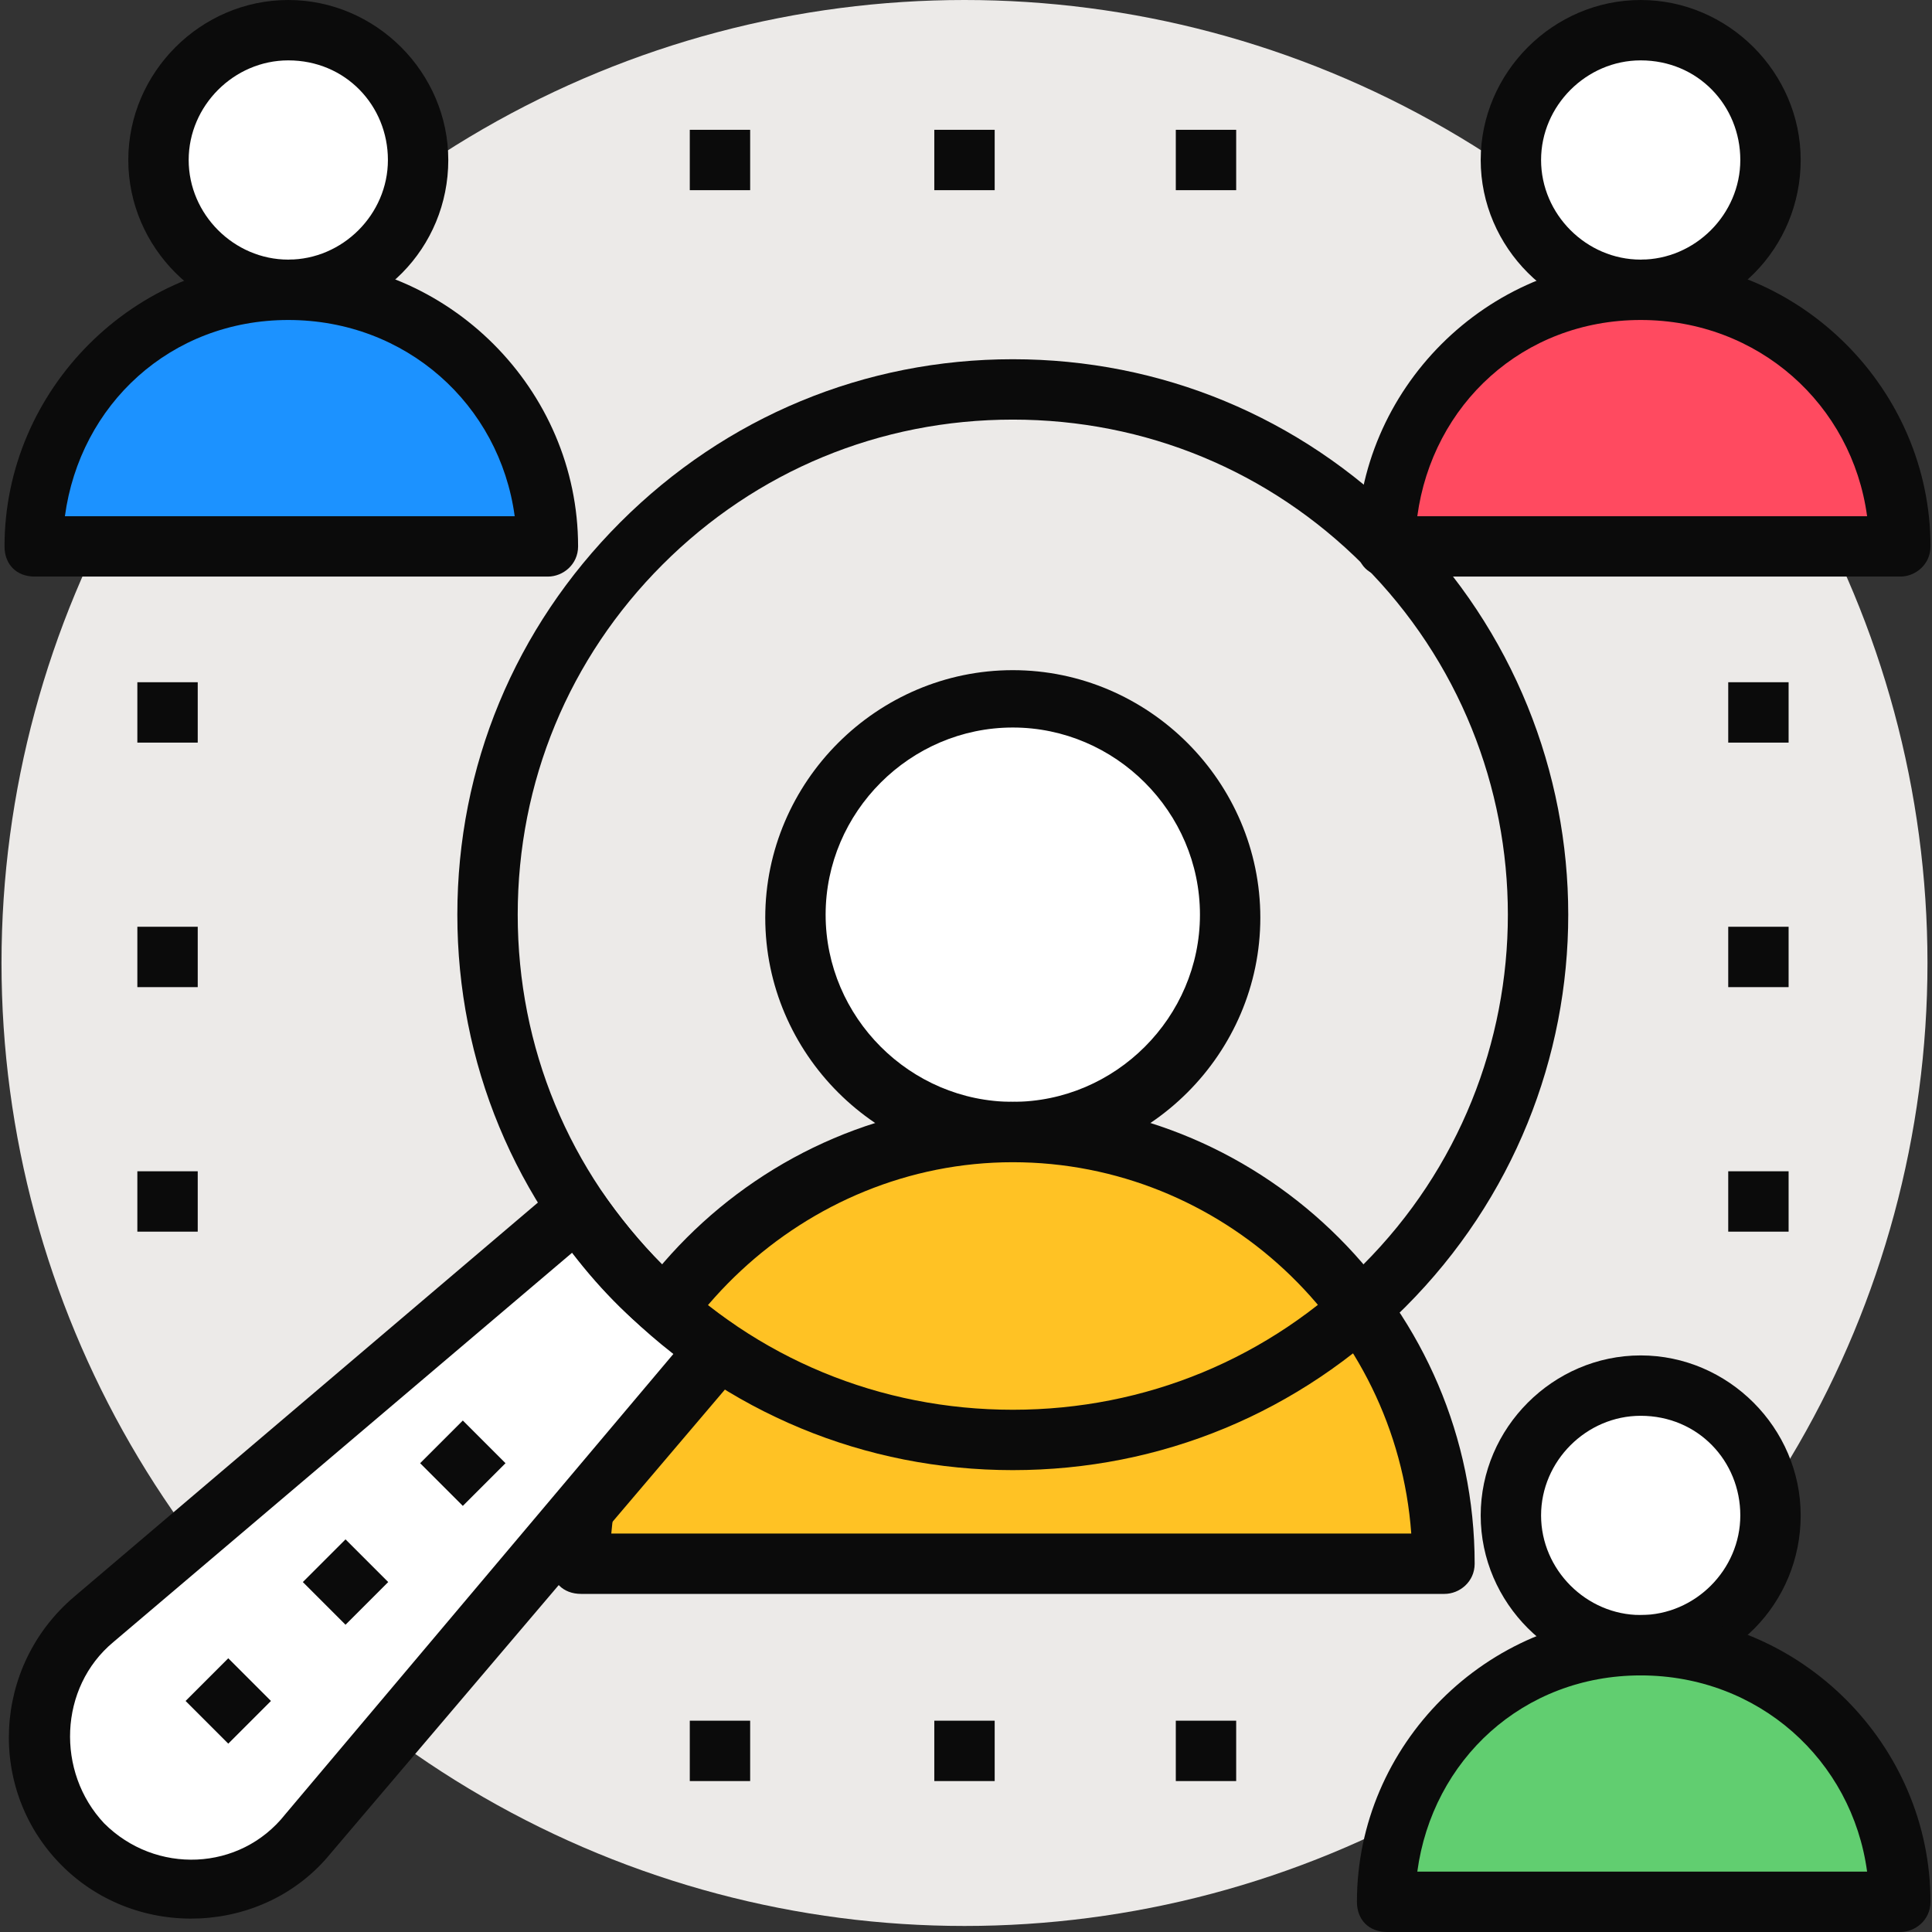 <svg xmlns="http://www.w3.org/2000/svg" xmlns:xlink="http://www.w3.org/1999/xlink" xmlns:svgjs="http://svgjs.dev/svgjs" id="Capa_1" x="0px" y="0px" viewBox="0 0 504.123 504.123" style="enable-background:new 0 0 504.123 504.123;" xml:space="preserve" width="300" height="300"><rect x="0" y="0" width="504.123" height="504.123" fill="#333333" stroke="none"/><g width="100%" height="100%" transform="matrix(1,0,0,1,0,0)"><circle style="" cx="251.668" cy="251.274" r="251.274" fill="#eceae8" fill-opacity="1" data-original-color="#e0e4e8ff" stroke="none" stroke-opacity="1"></circle><circle style="" cx="264.271" cy="238.671" r="56.714" fill="#ffffff" fill-opacity="1" data-original-color="#ffffffff" stroke="none" stroke-opacity="1"></circle><path style="" d="M264.271,304.049c-35.446,0-64.591-29.145-64.591-64.591s29.145-64.591,64.591-64.591&#10;&#9;s64.591,29.145,64.591,64.591S299.717,304.049,264.271,304.049z M264.271,189.834c-26.782,0-48.837,22.055-48.837,48.837&#10;&#9;c0,26.782,22.055,48.837,48.837,48.837s48.837-22.055,48.837-48.837S291.052,189.834,264.271,189.834z" fill="#0b0b0b" fill-opacity="1" data-original-color="#183651ff" stroke="none" stroke-opacity="1"></path><path style="" d="M264.271,296.172c-62.228,0-112.64,50.412-112.64,112.64h225.28&#10;&#9;C376.911,346.585,326.498,296.172,264.271,296.172z" fill="#ffc224" fill-opacity="1" data-original-color="#fbbd5eff" stroke="none" stroke-opacity="1"></path><g>	<path style="" d="M376.911,415.902h-225.28c-4.726,0-7.877-3.151-7.877-7.877&#10;&#9;&#9;c0-66.166,54.351-120.517,120.517-120.517s120.517,54.351,120.517,120.517C384.788,412.751,380.849,415.902,376.911,415.902z&#10;&#9;&#9; M159.508,400.148h208.738c-3.938-54.351-49.625-96.886-103.975-96.886S164.234,346.585,159.508,400.148z" fill="#0b0b0b" fill-opacity="1" data-original-color="#183651ff" stroke="none" stroke-opacity="1"></path>	<rect x="179.988" y="33.871" style="" width="15.754" height="15.754" fill="#0b0b0b" fill-opacity="1" data-original-color="#183651ff" stroke="none" stroke-opacity="1"></rect>	<rect x="243.791" y="33.871" style="" width="15.754" height="15.754" fill="#0b0b0b" fill-opacity="1" data-original-color="#183651ff" stroke="none" stroke-opacity="1"></rect>	<rect x="306.806" y="33.871" style="" width="15.754" height="15.754" fill="#0b0b0b" fill-opacity="1" data-original-color="#183651ff" stroke="none" stroke-opacity="1"></rect>	<rect x="179.988" y="448.985" style="" width="15.754" height="15.754" fill="#0b0b0b" fill-opacity="1" data-original-color="#183651ff" stroke="none" stroke-opacity="1"></rect>	<rect x="243.791" y="448.985" style="" width="15.754" height="15.754" fill="#0b0b0b" fill-opacity="1" data-original-color="#183651ff" stroke="none" stroke-opacity="1"></rect>	<rect x="306.806" y="448.985" style="" width="15.754" height="15.754" fill="#0b0b0b" fill-opacity="1" data-original-color="#183651ff" stroke="none" stroke-opacity="1"></rect>	<rect x="450.954" y="178.018" style="" width="15.754" height="15.754" fill="#0b0b0b" fill-opacity="1" data-original-color="#183651ff" stroke="none" stroke-opacity="1"></rect>	<rect x="450.954" y="241.822" style="" width="15.754" height="15.754" fill="#0b0b0b" fill-opacity="1" data-original-color="#183651ff" stroke="none" stroke-opacity="1"></rect>	<rect x="450.954" y="305.625" style="" width="15.754" height="15.754" fill="#0b0b0b" fill-opacity="1" data-original-color="#183651ff" stroke="none" stroke-opacity="1"></rect>	<rect x="35.84" y="178.018" style="" width="15.754" height="15.754" fill="#0b0b0b" fill-opacity="1" data-original-color="#183651ff" stroke="none" stroke-opacity="1"></rect>	<rect x="35.84" y="241.822" style="" width="15.754" height="15.754" fill="#0b0b0b" fill-opacity="1" data-original-color="#183651ff" stroke="none" stroke-opacity="1"></rect>	<rect x="35.84" y="305.625" style="" width="15.754" height="15.754" fill="#0b0b0b" fill-opacity="1" data-original-color="#183651ff" stroke="none" stroke-opacity="1"></rect></g><path style="" d="M187.077,352.098L80.738,478.917c-14.966,18.117-42.535,18.905-59.077,2.363&#10;&#9;s-15.754-43.323,2.363-59.077l126.818-107.126C160.295,330.043,172.898,342.646,187.077,352.098z" fill="#ffffff" fill-opacity="1" data-original-color="#ffffffff" stroke="none" stroke-opacity="1"></path><g>	<path style="" d="M16.148,486.794c-19.692-19.692-18.117-51.988,3.151-70.105l126.031-107.126&#10;&#9;&#9;c1.575-1.575,3.938-2.363,6.302-1.575c2.363,0,3.938,1.575,5.514,3.151c9.452,13.391,20.48,25.206,34.658,34.658&#10;&#9;&#9;c1.575,1.575,3.151,3.151,3.151,5.514s0,4.726-1.575,6.302L86.252,483.643C68.923,504.911,35.84,506.486,16.148,486.794z&#10;&#9;&#9; M149.268,326.892L29.538,428.505c-14.178,11.815-14.966,33.871-2.363,47.262c13.391,13.391,35.446,12.603,47.262-2.363&#10;&#9;&#9;l101.612-120.517C165.809,345.797,157.145,337.132,149.268,326.892z" fill="#0b0b0b" fill-opacity="1" data-original-color="#183651ff" stroke="none" stroke-opacity="1"></path>	<path style="" d="M264.271,383.606c-38.597,0-74.831-14.966-102.4-42.535c-27.569-27.569-42.535-63.803-42.535-102.4&#10;&#9;&#9;s14.966-74.831,42.535-102.4s63.803-42.535,102.4-42.535c38.597,0,74.831,14.966,102.4,42.535&#10;&#9;&#9;c56.714,56.714,56.714,148.086,0,204.8C339.102,368.64,302.868,383.606,264.271,383.606z M264.271,109.489&#10;&#9;&#9;c-34.658,0-66.954,13.391-91.372,37.809s-37.809,56.714-37.809,91.372s13.391,66.954,37.809,91.372s56.714,37.809,91.372,37.809&#10;&#9;&#9;s66.954-13.391,91.372-37.809c50.412-50.412,50.412-132.332,0-182.745C331.225,122.88,298.929,109.489,264.271,109.489z" fill="#0b0b0b" fill-opacity="1" data-original-color="#183651ff" stroke="none" stroke-opacity="1"></path></g><circle style="" cx="75.225" cy="41.748" r="33.871" fill="#ffffff" fill-opacity="1" data-original-color="#ffffffff" stroke="none" stroke-opacity="1"></circle><path style="" d="M75.225,83.495c-22.843,0-41.748-18.905-41.748-41.748S52.382,0,75.225,0&#10;&#9;s41.748,18.905,41.748,41.748C116.972,64.591,98.855,83.495,75.225,83.495z M75.225,15.754c-14.178,0-25.994,11.815-25.994,25.994&#10;&#9;s11.815,25.994,25.994,25.994s25.994-11.815,25.994-25.994S90.191,15.754,75.225,15.754z" fill="#0b0b0b" fill-opacity="1" data-original-color="#183651ff" stroke="none" stroke-opacity="1"></path><path style="" d="M75.225,75.618c-37.022,0-66.954,29.932-66.954,66.954h133.908&#10;&#9;C142.966,105.551,112.246,75.618,75.225,75.618z" fill="#1c92ff" fill-opacity="1" data-original-color="#2ea0daff" stroke="none" stroke-opacity="1"></path><path style="" d="M142.966,150.449H9.058c-4.726,0-7.877-3.151-7.877-7.877c0-40.96,33.871-74.831,74.831-74.831&#10;&#9;s74.831,33.871,74.831,74.831C150.843,147.298,146.905,150.449,142.966,150.449z M16.935,134.695h117.366&#10;&#9;c-3.938-29.145-28.357-51.2-59.077-51.2S20.874,105.551,16.935,134.695z" fill="#0b0b0b" fill-opacity="1" data-original-color="#183651ff" stroke="none" stroke-opacity="1"></path><circle style="" cx="428.111" cy="395.422" r="33.871" fill="#ffffff" fill-opacity="1" data-original-color="#ffffffff" stroke="none" stroke-opacity="1"></circle><path style="" d="M428.111,437.169c-22.843,0-41.748-18.905-41.748-41.748c0-22.843,18.905-41.748,41.748-41.748&#10;&#9;c22.843,0,41.748,18.905,41.748,41.748C469.858,418.265,451.742,437.169,428.111,437.169z M428.111,369.428&#10;&#9;c-14.178,0-25.994,11.815-25.994,25.994c0,14.178,11.815,25.994,25.994,25.994s25.994-11.815,25.994-25.994&#10;&#9;C454.105,381.243,443.077,369.428,428.111,369.428z" fill="#0b0b0b" fill-opacity="1" data-original-color="#183651ff" stroke="none" stroke-opacity="1"></path><path style="" d="M428.111,429.292c-37.022,0-66.954,29.932-66.954,66.954h133.908&#10;&#9;C495.852,459.225,465.132,429.292,428.111,429.292z" fill="#61ce70" fill-opacity="1" data-original-color="#4fbf9fff" stroke="none" stroke-opacity="1"></path><path style="" d="M495.852,504.123H361.945c-4.726,0-7.877-3.151-7.877-7.877c0-40.96,33.871-74.831,74.831-74.831&#10;&#9;s74.831,33.871,74.831,74.831C503.729,500.972,499.791,504.123,495.852,504.123z M369.822,488.369h117.366&#10;&#9;c-3.938-29.145-28.357-51.2-59.077-51.2S373.76,459.225,369.822,488.369z" fill="#0b0b0b" fill-opacity="1" data-original-color="#183651ff" stroke="none" stroke-opacity="1"></path><circle style="" cx="428.111" cy="41.748" r="33.871" fill="#ffffff" fill-opacity="1" data-original-color="#ffffffff" stroke="none" stroke-opacity="1"></circle><path style="" d="M428.111,83.495c-22.843,0-41.748-18.905-41.748-41.748S405.268,0,428.111,0&#10;&#9;c22.843,0,41.748,18.905,41.748,41.748S451.742,83.495,428.111,83.495z M428.111,15.754c-14.178,0-25.994,11.815-25.994,25.994&#10;&#9;s11.815,25.994,25.994,25.994s25.994-11.815,25.994-25.994S443.077,15.754,428.111,15.754z" fill="#0b0b0b" fill-opacity="1" data-original-color="#183651ff" stroke="none" stroke-opacity="1"></path><path style="" d="M428.111,75.618c-37.022,0-66.954,29.932-66.954,66.954h133.908&#10;&#9;C495.852,105.551,465.132,75.618,428.111,75.618z" fill="#ff4a60" fill-opacity="1" data-original-color="#f06151ff" stroke="none" stroke-opacity="1"></path><g>	<path style="" d="M495.852,150.449H361.945c-4.726,0-7.877-3.151-7.877-7.877c0-40.96,33.871-74.831,74.831-74.831&#10;&#9;&#9;s74.831,33.871,74.831,74.831C503.729,147.298,499.791,150.449,495.852,150.449z M369.822,134.695h117.366&#10;&#9;&#9;c-3.938-29.145-28.357-51.2-59.077-51.2S373.76,105.551,369.822,134.695z" fill="#0b0b0b" fill-opacity="1" data-original-color="#183651ff" stroke="none" stroke-opacity="1"></path>			<rect x="51.73" y="435.907" transform="matrix(-0.707 -0.707 0.707 -0.707 -212.048 799.735)" style="" width="15.754" height="15.754" fill="#0b0b0b" fill-opacity="1" data-original-color="#183651ff" stroke="none" stroke-opacity="1"></rect>			<rect x="82.319" y="404.88" transform="matrix(-0.707 -0.707 0.707 -0.707 -137.89 768.398)" style="" width="15.754" height="15.754" fill="#0b0b0b" fill-opacity="1" data-original-color="#183651ff" stroke="none" stroke-opacity="1"></rect>			<rect x="112.916" y="373.869" transform="matrix(-0.707 -0.707 0.707 -0.707 -63.729 737.094)" style="" width="15.754" height="15.754" fill="#0b0b0b" fill-opacity="1" data-original-color="#183651ff" stroke="none" stroke-opacity="1"></rect></g><g></g><g></g><g></g><g></g><g></g><g></g><g></g><g></g><g></g><g></g><g></g><g></g><g></g><g></g><g></g></g></svg>